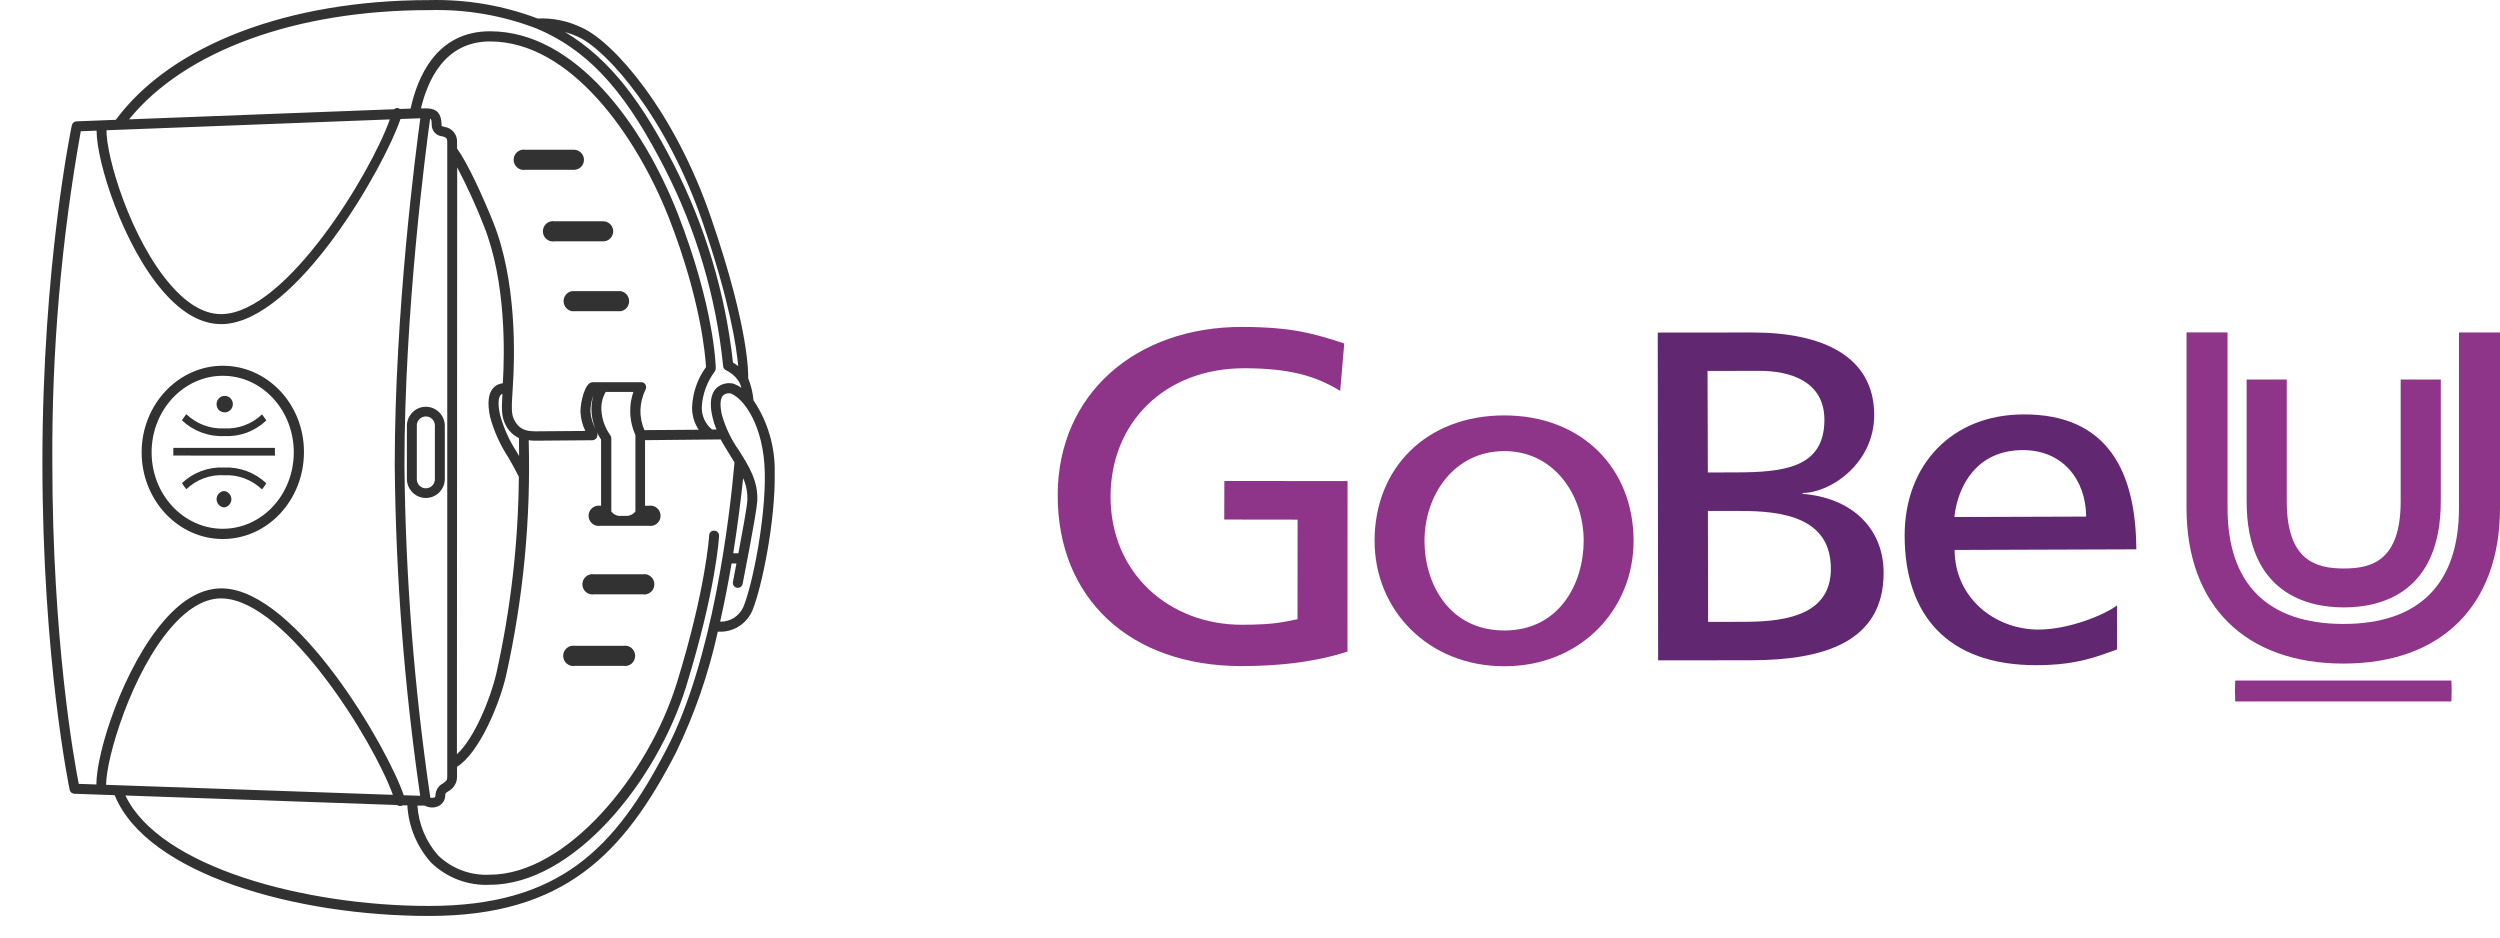 <svg width="104" height="39" viewBox="0 0 104 39" fill="none" xmlns="http://www.w3.org/2000/svg">
<path d="M7.57 20.098C7.625 20.187 7.685 20.271 7.752 20.351C7.961 20.151 8.208 19.996 8.478 19.896C8.749 19.796 9.036 19.753 9.323 19.77C9.612 19.755 9.9 19.8 10.17 19.901C10.441 20.003 10.688 20.159 10.898 20.36C10.964 20.28 11.025 20.195 11.079 20.106C10.845 19.884 10.569 19.711 10.267 19.598C9.966 19.485 9.645 19.434 9.323 19.449C9.003 19.432 8.683 19.481 8.381 19.593C8.08 19.704 7.804 19.876 7.57 20.098Z" fill="#323232"/>
<path d="M9.318 20.427C9.234 20.434 9.156 20.474 9.099 20.537C9.042 20.6 9.01 20.682 9.01 20.767C9.01 20.853 9.042 20.935 9.099 20.998C9.156 21.062 9.234 21.101 9.318 21.109C9.402 21.101 9.48 21.062 9.537 20.998C9.594 20.935 9.626 20.853 9.626 20.767C9.626 20.682 9.594 20.6 9.537 20.537C9.48 20.474 9.402 20.434 9.318 20.427Z" fill="#323232"/>
<path d="M11.079 17.492C11.025 17.404 10.964 17.319 10.898 17.239C10.689 17.439 10.441 17.594 10.171 17.694C9.901 17.794 9.613 17.837 9.326 17.821C9.038 17.835 8.75 17.791 8.479 17.689C8.209 17.588 7.961 17.432 7.752 17.231C7.685 17.311 7.625 17.397 7.57 17.487C7.805 17.709 8.082 17.881 8.383 17.993C8.685 18.105 9.005 18.156 9.326 18.141C9.646 18.158 9.967 18.109 10.268 17.998C10.569 17.886 10.845 17.714 11.079 17.492Z" fill="#323232"/>
<path d="M9.323 17.153C9.391 17.158 9.459 17.142 9.518 17.107C9.577 17.073 9.624 17.021 9.654 16.959C9.683 16.897 9.693 16.827 9.683 16.759C9.672 16.691 9.642 16.628 9.596 16.577C9.549 16.527 9.489 16.492 9.422 16.477C9.356 16.462 9.286 16.468 9.223 16.493C9.16 16.518 9.106 16.563 9.068 16.62C9.03 16.677 9.009 16.744 9.01 16.813C9.008 16.856 9.015 16.899 9.03 16.94C9.045 16.98 9.068 17.017 9.097 17.049C9.126 17.08 9.161 17.106 9.2 17.123C9.239 17.141 9.281 17.151 9.323 17.153Z" fill="#323232"/>
<path d="M11.437 18.954C11.437 18.901 11.437 18.845 11.437 18.792C11.437 18.739 11.437 18.686 11.437 18.631H7.21C7.21 18.684 7.21 18.737 7.21 18.79C7.21 18.842 7.21 18.898 7.21 18.951L11.437 18.954Z" fill="#323232"/>
<path d="M25.822 12.111H23.796C23.698 12.127 23.609 12.178 23.545 12.255C23.481 12.331 23.445 12.428 23.445 12.529C23.445 12.629 23.481 12.726 23.545 12.803C23.609 12.879 23.698 12.93 23.796 12.946H25.822C25.919 12.93 26.009 12.879 26.073 12.803C26.137 12.726 26.172 12.629 26.172 12.529C26.172 12.428 26.137 12.331 26.073 12.255C26.009 12.178 25.919 12.127 25.822 12.111Z" fill="#323232"/>
<path d="M26.735 23.89H24.712C24.653 23.88 24.591 23.883 24.533 23.899C24.474 23.916 24.42 23.945 24.374 23.985C24.328 24.024 24.291 24.074 24.265 24.13C24.24 24.185 24.227 24.246 24.227 24.307C24.227 24.369 24.24 24.429 24.265 24.485C24.291 24.541 24.328 24.59 24.374 24.63C24.42 24.669 24.474 24.698 24.533 24.715C24.591 24.731 24.653 24.735 24.712 24.725H26.735C26.795 24.735 26.856 24.731 26.915 24.715C26.973 24.698 27.027 24.669 27.074 24.63C27.12 24.59 27.157 24.541 27.183 24.485C27.208 24.429 27.221 24.369 27.221 24.307C27.221 24.246 27.208 24.185 27.183 24.13C27.157 24.074 27.12 24.024 27.074 23.985C27.027 23.945 26.973 23.916 26.915 23.899C26.856 23.883 26.795 23.88 26.735 23.89Z" fill="#323232"/>
<path d="M25.937 26.866H23.914C23.855 26.856 23.793 26.859 23.735 26.875C23.676 26.892 23.622 26.921 23.576 26.961C23.53 27 23.493 27.05 23.467 27.106C23.442 27.161 23.428 27.222 23.428 27.283C23.428 27.345 23.442 27.405 23.467 27.461C23.493 27.517 23.53 27.566 23.576 27.606C23.622 27.645 23.676 27.675 23.735 27.691C23.793 27.707 23.855 27.711 23.914 27.701H25.937C25.997 27.711 26.058 27.707 26.117 27.691C26.175 27.675 26.229 27.645 26.276 27.606C26.322 27.566 26.359 27.517 26.384 27.461C26.41 27.405 26.423 27.345 26.423 27.283C26.423 27.222 26.41 27.161 26.384 27.106C26.359 27.05 26.322 27 26.276 26.961C26.229 26.921 26.175 26.892 26.117 26.875C26.058 26.859 25.997 26.856 25.937 26.866Z" fill="#323232"/>
<path d="M9.268 22.423C11.132 22.423 12.645 20.805 12.645 18.803C12.645 16.802 11.12 15.215 9.268 15.215C7.416 15.215 5.892 16.832 5.892 18.817C5.892 20.802 7.408 22.423 9.268 22.423ZM9.268 15.633C10.903 15.633 12.221 17.061 12.221 18.817C12.221 20.574 10.903 21.997 9.268 21.997C7.634 21.997 6.307 20.574 6.307 18.817C6.307 17.061 7.636 15.633 9.268 15.633Z" fill="#323232"/>
<path d="M18.504 19.964V17.673C18.492 17.47 18.404 17.279 18.257 17.139C18.111 16.999 17.917 16.921 17.716 16.921C17.514 16.921 17.32 16.999 17.174 17.139C17.027 17.279 16.939 17.47 16.927 17.673V19.964C16.939 20.168 17.027 20.359 17.174 20.499C17.32 20.638 17.514 20.716 17.716 20.716C17.917 20.716 18.111 20.638 18.257 20.499C18.404 20.359 18.492 20.168 18.504 19.964ZM18.091 19.964C18.083 20.059 18.04 20.148 17.971 20.213C17.901 20.277 17.81 20.313 17.716 20.313C17.621 20.313 17.53 20.277 17.461 20.213C17.391 20.148 17.348 20.059 17.34 19.964V17.673C17.348 17.578 17.391 17.489 17.461 17.425C17.53 17.36 17.621 17.324 17.716 17.324C17.81 17.324 17.901 17.36 17.971 17.425C18.04 17.489 18.083 17.578 18.091 17.673V19.964Z" fill="#323232"/>
<path d="M31.345 16.652C31.318 16.338 31.244 16.03 31.125 15.739C31.126 15.727 31.126 15.716 31.125 15.705C31.125 15.627 31.193 13.756 29.597 9.11C28.067 4.608 25.524 1.747 24.214 1.154C23.638 0.874 23.003 0.742 22.365 0.769C20.923 0.224 19.391 -0.035 17.852 0.004C11.996 0.004 7.119 1.866 4.818 4.984L3.184 5.048C3.138 5.05 3.094 5.067 3.058 5.096C3.023 5.126 2.998 5.167 2.988 5.213C2.977 5.271 1.764 11.034 1.764 19.232C1.764 27.431 2.887 32.801 2.898 32.854C2.907 32.9 2.932 32.941 2.967 32.971C3.002 33.001 3.047 33.019 3.093 33.021L4.769 33.079C6.117 36.378 12.331 38.104 17.852 38.104C23.485 38.104 25.956 35.504 28.119 31.309C28.895 29.708 29.48 28.019 29.861 26.278H29.93C30.223 26.287 30.511 26.206 30.756 26.045C31.002 25.884 31.194 25.652 31.306 25.379C31.697 24.421 32.264 21.649 32.228 19.658C32.249 18.588 31.94 17.537 31.345 16.652ZM24.055 1.535C25.266 2.092 27.742 4.909 29.229 9.246C30.36 12.551 30.64 14.438 30.709 15.232C30.64 15.177 30.567 15.127 30.492 15.082C30.174 12.196 29.335 9.394 28.015 6.816C26.749 4.352 25.431 2.484 23.504 1.332C23.692 1.386 23.877 1.454 24.055 1.535ZM17.863 0.421C19.364 0.38 20.859 0.632 22.266 1.165C22.278 1.174 22.292 1.179 22.307 1.181C24.718 2.186 26.19 4.16 27.654 7.008C28.968 9.569 29.791 12.357 30.082 15.226C30.084 15.265 30.097 15.302 30.119 15.333C30.141 15.364 30.171 15.389 30.205 15.404C30.433 15.513 30.624 15.686 30.756 15.903C30.792 15.976 30.821 16.054 30.841 16.134C30.741 16.062 30.632 16.004 30.516 15.961C30.391 15.931 30.261 15.932 30.136 15.964C30.012 15.996 29.897 16.058 29.801 16.145C29.567 16.381 29.509 16.782 29.636 17.339C29.677 17.519 29.733 17.695 29.804 17.865H29.619C29.479 17.751 29.367 17.605 29.293 17.438C29.22 17.272 29.186 17.09 29.195 16.908C29.23 16.381 29.417 15.877 29.732 15.457C29.76 15.418 29.775 15.372 29.776 15.324C29.776 15.223 29.718 12.782 28.191 8.876C26.749 5.215 23.947 1.301 20.384 1.301C18.133 1.301 17.356 3.25 17.081 4.517L16.641 4.533C16.622 4.519 16.6 4.508 16.578 4.5C16.546 4.491 16.512 4.491 16.48 4.499C16.448 4.507 16.418 4.522 16.393 4.544L5.369 4.965C7.678 2.117 12.301 0.421 17.852 0.421H17.863ZM24.691 16.429C24.631 16.63 24.602 16.84 24.605 17.05C24.609 17.318 24.664 17.582 24.767 17.829C24.648 17.605 24.578 17.359 24.561 17.105C24.563 16.874 24.607 16.644 24.691 16.429ZM25.197 16.304H26.35C26.267 16.54 26.222 16.788 26.218 17.038C26.21 17.404 26.283 17.766 26.433 18.099V21.278C26.355 21.377 26.244 21.441 26.122 21.459H25.733C25.613 21.441 25.504 21.377 25.431 21.278V18.236C25.431 18.189 25.417 18.145 25.39 18.108C25.166 17.799 25.037 17.431 25.018 17.05C25.003 16.789 25.065 16.531 25.197 16.306V16.304ZM26.807 17.893C26.691 17.625 26.634 17.334 26.642 17.041C26.655 16.751 26.727 16.467 26.854 16.206C26.871 16.175 26.88 16.139 26.88 16.103C26.88 16.067 26.871 16.032 26.854 16C26.835 15.969 26.809 15.944 26.779 15.926C26.748 15.909 26.713 15.9 26.677 15.9H24.652C24.322 15.9 24.148 16.752 24.146 17.114C24.156 17.396 24.226 17.673 24.349 17.927L22.277 17.943C21.817 17.943 21.581 17.821 21.402 17.487C21.264 17.228 21.275 16.983 21.333 16.095C21.418 14.848 21.504 11.682 20.508 9.219C20.078 8.155 19.47 6.816 19.013 6.176V5.939C19.027 5.782 18.981 5.626 18.883 5.503C18.786 5.38 18.645 5.3 18.49 5.279C18.449 5.27 18.408 5.257 18.369 5.24C18.368 5.229 18.368 5.218 18.369 5.207C18.369 4.589 18.036 4.508 17.712 4.508H17.511C17.786 3.372 18.482 1.724 20.386 1.724C23.747 1.724 26.482 5.664 27.817 9.038C29.173 12.509 29.347 14.848 29.369 15.271C29.021 15.75 28.82 16.322 28.791 16.916C28.781 17.257 28.877 17.593 29.066 17.877L26.807 17.893ZM19.019 6.964C19.429 7.744 19.797 8.547 20.119 9.369C21.05 11.682 20.997 14.658 20.918 15.944C20.776 15.958 20.643 16.018 20.541 16.117C20.309 16.348 20.265 16.763 20.389 17.348C20.55 17.941 20.803 18.505 21.14 19.018C21.303 19.296 21.457 19.575 21.584 19.836C21.561 22.596 21.246 25.344 20.642 28.035C20.392 29.104 19.718 30.73 19.008 31.376L19.019 6.964ZM21.595 18.973C21.567 18.921 21.537 18.868 21.506 18.817C21.191 18.338 20.953 17.811 20.802 17.256C20.67 16.668 20.783 16.473 20.838 16.421C20.856 16.403 20.877 16.39 20.901 16.381C20.86 17.055 20.865 17.356 21.039 17.687C21.158 17.923 21.352 18.112 21.589 18.224C21.592 18.464 21.595 18.714 21.595 18.965V18.973ZM17.901 33.182C17.227 28.604 16.868 23.984 16.825 19.355C16.825 12.952 17.723 6.159 17.893 4.931C17.945 4.956 17.959 5.026 17.959 5.193C17.959 5.312 18.003 5.428 18.082 5.516C18.162 5.604 18.271 5.659 18.388 5.669C18.556 5.716 18.606 5.73 18.606 5.925V32.325C18.606 32.459 18.556 32.498 18.43 32.587C18.339 32.633 18.262 32.703 18.206 32.79C18.151 32.876 18.12 32.976 18.116 33.079C18.116 33.152 18.088 33.166 18.072 33.174C18.017 33.195 17.958 33.198 17.901 33.182ZM4.43 5.419L16.217 4.968C15.408 7.242 11.918 12.969 9.263 13.066C8.558 13.094 7.837 12.693 7.125 11.883C5.432 9.962 4.417 6.518 4.43 5.419ZM2.177 19.232C2.151 14.614 2.547 10.004 3.36 5.46L4.018 5.435C4.018 6.766 5.138 10.254 6.816 12.158C7.59 13.038 8.391 13.483 9.197 13.483H9.277C12.34 13.367 15.978 6.964 16.66 4.951L17.486 4.92C17.299 6.282 16.421 12.993 16.421 19.355C16.463 23.957 16.817 28.551 17.48 33.104L16.795 33.082C16.121 31.097 12.356 24.588 9.285 24.477C8.459 24.452 7.634 24.889 6.852 25.788C5.149 27.723 4.009 31.27 4.009 32.634L3.277 32.609C3.085 31.665 2.177 26.598 2.177 19.232ZM4.414 32.648C4.414 31.534 5.471 27.977 7.152 26.067C7.859 25.265 8.572 24.867 9.263 24.895C11.927 24.992 15.537 30.824 16.344 33.065L4.414 32.648ZM27.753 31.117C25.607 35.279 23.301 37.687 17.846 37.687C12.695 37.687 6.64 36.08 5.217 33.093L16.517 33.489C16.552 33.516 16.596 33.531 16.641 33.53H16.696C16.714 33.524 16.731 33.514 16.745 33.502H16.946C16.995 34.389 17.345 35.232 17.937 35.888C18.261 36.201 18.645 36.443 19.064 36.601C19.484 36.759 19.931 36.829 20.378 36.807C23.854 36.807 27.33 32.506 28.554 28.525C29.779 24.544 29.908 22.4 29.914 22.294C29.915 22.267 29.911 22.24 29.902 22.214C29.893 22.188 29.879 22.164 29.861 22.144C29.843 22.123 29.821 22.107 29.797 22.095C29.772 22.083 29.745 22.076 29.718 22.075C29.691 22.072 29.664 22.076 29.638 22.084C29.612 22.093 29.588 22.108 29.567 22.126C29.547 22.145 29.531 22.167 29.519 22.192C29.508 22.217 29.502 22.245 29.501 22.272C29.501 22.294 29.369 24.483 28.161 28.397C26.972 32.255 23.562 36.387 20.378 36.387C19.986 36.408 19.594 36.349 19.226 36.213C18.857 36.077 18.52 35.866 18.234 35.593C17.721 35.019 17.415 34.286 17.365 33.514H17.667C17.762 33.563 17.866 33.59 17.973 33.592C18.068 33.592 18.162 33.571 18.248 33.53C18.333 33.487 18.404 33.42 18.453 33.337C18.502 33.254 18.526 33.159 18.523 33.063C18.523 33.015 18.523 32.996 18.655 32.915C18.764 32.857 18.855 32.77 18.918 32.662C18.982 32.555 19.014 32.433 19.013 32.308V31.899C19.935 31.32 20.769 29.318 21.05 28.116C21.768 24.901 22.085 21.608 21.994 18.314C22.085 18.326 22.177 18.332 22.269 18.333L24.644 18.314C24.679 18.312 24.714 18.303 24.745 18.285C24.776 18.268 24.803 18.243 24.823 18.213C24.843 18.175 24.855 18.133 24.855 18.09C24.855 18.046 24.843 18.003 24.823 17.966C24.876 18.076 24.937 18.183 25.004 18.286V21.039H24.971C24.911 21.029 24.85 21.032 24.792 21.049C24.733 21.065 24.679 21.094 24.633 21.134C24.587 21.174 24.549 21.223 24.524 21.279C24.498 21.335 24.485 21.395 24.485 21.457C24.485 21.518 24.498 21.579 24.524 21.634C24.549 21.69 24.587 21.739 24.633 21.779C24.679 21.819 24.733 21.848 24.792 21.864C24.85 21.881 24.911 21.884 24.971 21.874H26.994C27.054 21.884 27.115 21.881 27.173 21.864C27.232 21.848 27.286 21.819 27.332 21.779C27.378 21.739 27.416 21.69 27.441 21.634C27.467 21.579 27.48 21.518 27.48 21.457C27.48 21.395 27.467 21.335 27.441 21.279C27.416 21.223 27.378 21.174 27.332 21.134C27.286 21.094 27.232 21.065 27.173 21.049C27.115 21.032 27.054 21.029 26.994 21.039H26.834V18.311L29.98 18.28C30.106 18.517 30.255 18.742 30.387 18.962C30.442 19.054 30.5 19.143 30.555 19.241C30.349 21.599 29.641 27.461 27.753 31.117ZM30.717 23.016H30.503C30.695 21.81 30.827 20.724 30.915 19.892C31.045 20.183 31.104 20.5 31.089 20.819C31.075 21.084 30.893 22.086 30.717 23.016ZM30.935 25.223C30.855 25.417 30.718 25.581 30.544 25.695C30.37 25.809 30.165 25.867 29.958 25.861C30.145 25.026 30.302 24.215 30.434 23.439H30.637C30.585 23.717 30.533 23.995 30.492 24.196C30.485 24.223 30.484 24.252 30.488 24.28C30.493 24.308 30.503 24.334 30.518 24.358C30.533 24.382 30.552 24.402 30.576 24.418C30.599 24.434 30.625 24.445 30.652 24.451C30.68 24.456 30.708 24.456 30.735 24.45C30.762 24.444 30.788 24.433 30.811 24.417C30.834 24.4 30.853 24.38 30.868 24.355C30.882 24.331 30.892 24.305 30.896 24.277C30.918 24.16 31.471 21.362 31.502 20.852C31.551 20.017 31.141 19.374 30.745 18.745C30.423 18.293 30.181 17.788 30.029 17.253C29.941 16.858 29.96 16.574 30.082 16.448C30.149 16.389 30.237 16.358 30.326 16.362H30.384C30.957 16.571 31.779 17.735 31.815 19.669C31.857 21.54 31.314 24.285 30.935 25.223Z" fill="#323232"/>
<path d="M25.511 9.628C25.511 9.515 25.466 9.408 25.388 9.328C25.31 9.249 25.203 9.205 25.092 9.205H23.07C23.01 9.195 22.948 9.198 22.89 9.214C22.831 9.231 22.777 9.26 22.731 9.3C22.685 9.339 22.648 9.389 22.622 9.444C22.597 9.5 22.584 9.561 22.584 9.622C22.584 9.683 22.597 9.744 22.622 9.8C22.648 9.855 22.685 9.905 22.731 9.945C22.777 9.984 22.831 10.013 22.89 10.03C22.948 10.046 23.01 10.05 23.07 10.04H25.092C25.201 10.04 25.307 9.998 25.385 9.921C25.463 9.843 25.508 9.738 25.511 9.628Z" fill="#323232"/>
<path d="M24.294 6.652C24.294 6.54 24.25 6.432 24.172 6.353C24.093 6.273 23.987 6.229 23.876 6.229H21.853C21.793 6.219 21.732 6.222 21.674 6.239C21.615 6.255 21.561 6.284 21.515 6.324C21.468 6.364 21.431 6.413 21.406 6.469C21.38 6.524 21.367 6.585 21.367 6.646C21.367 6.708 21.38 6.768 21.406 6.824C21.431 6.88 21.468 6.929 21.515 6.969C21.561 7.009 21.615 7.038 21.674 7.054C21.732 7.07 21.793 7.074 21.853 7.064H23.876C23.985 7.065 24.09 7.022 24.169 6.945C24.247 6.868 24.292 6.762 24.294 6.652Z" fill="#323232"/>
<path d="M55.752 16.261C54.735 15.636 53.638 15.323 51.77 15.319C48.431 15.316 46.206 17.597 46.199 20.645C46.191 23.85 48.639 25.986 51.651 25.99C53.082 25.99 53.458 25.856 53.976 25.759C53.976 24.378 53.98 22.997 53.98 21.617C52.963 21.617 51.946 21.613 50.929 21.613C50.929 21.077 50.929 20.545 50.933 20.009C52.641 20.013 54.352 20.013 56.059 20.013C56.055 22.376 56.055 24.743 56.055 27.106C55.265 27.359 53.895 27.709 51.628 27.709C47.035 27.705 43.989 24.922 44 20.582C44.015 16.38 47.254 13.596 51.67 13.6C53.784 13.604 54.716 13.894 55.921 14.289C55.863 14.947 55.81 15.602 55.752 16.261Z" fill="#8E3589"/>
<path d="M62.582 26.228C64.868 26.228 65.881 24.27 65.881 22.495C65.881 20.601 64.653 18.762 62.578 18.766C60.483 18.766 59.259 20.604 59.259 22.499C59.259 24.274 60.276 26.228 62.582 26.228ZM62.578 17.281C65.793 17.281 67.953 19.465 67.957 22.495C67.961 25.349 65.762 27.716 62.582 27.716C59.382 27.716 57.179 25.349 57.183 22.499C57.183 19.465 59.343 17.281 62.578 17.281Z" fill="#8E3589"/>
<path d="M71.057 25.871C71.575 25.871 72.097 25.871 72.615 25.867C74.483 25.863 76.168 25.487 76.164 23.653C76.16 21.542 74.184 21.252 72.4 21.256C71.951 21.256 71.502 21.256 71.049 21.256C71.049 22.797 71.053 24.334 71.057 25.871ZM71.046 19.655C71.425 19.655 71.805 19.655 72.185 19.652C74.2 19.648 75.899 19.469 75.895 17.456C75.891 15.833 74.418 15.428 73.213 15.428C72.488 15.428 71.763 15.431 71.034 15.431C71.042 16.842 71.042 18.249 71.046 19.655ZM68.962 13.835C70.267 13.835 71.575 13.831 72.88 13.831C75.888 13.827 77.963 14.862 77.967 17.259C77.971 19.291 76.133 20.508 74.986 20.508C74.986 20.519 74.986 20.534 74.986 20.545C76.958 20.698 78.351 21.907 78.359 23.82C78.366 26.753 75.792 27.46 72.841 27.467C71.552 27.471 70.267 27.471 68.978 27.471C68.974 22.927 68.97 18.383 68.962 13.835Z" fill="#612871"/>
<path d="M86.784 21.49C86.776 19.968 85.817 18.717 84.137 18.724C82.226 18.732 81.443 20.217 81.301 21.508C83.128 21.505 84.958 21.497 86.784 21.49ZM88.073 27.016C87.325 27.273 86.477 27.668 84.731 27.672C80.972 27.683 79.241 25.539 79.233 22.294C79.226 19.342 81.19 17.247 84.179 17.239C87.705 17.228 88.856 19.648 88.871 22.852C86.351 22.863 83.834 22.87 81.313 22.878C81.317 24.85 82.963 26.194 84.812 26.19C86.101 26.186 87.594 25.554 88.07 25.182C88.066 25.792 88.07 26.402 88.073 27.016Z" fill="#612871"/>
<path d="M101.978 28.309H92.985C92.977 28.454 92.973 28.599 92.973 28.744C92.973 28.889 92.977 29.034 92.985 29.18H101.978C101.986 29.034 101.99 28.889 101.99 28.744C101.99 28.595 101.986 28.45 101.978 28.309Z" fill="#8E3589"/>
<path d="M97.508 25.268C99.012 25.268 101.537 24.695 101.537 20.85V15.789H99.868V20.85C99.868 23.318 98.674 23.649 97.508 23.649C96.33 23.649 95.129 23.318 95.129 20.85V15.789H93.46V20.85C93.46 24.695 95.996 25.268 97.508 25.268Z" fill="#8E3589"/>
<path d="M102.293 13.831V14.881V15.863V21.137C102.293 24.289 100.631 25.956 97.489 25.956C94.335 25.956 92.666 24.289 92.666 21.137V15.859V14.877V13.827H90.959V21.129C90.959 25.186 93.399 27.605 97.489 27.605C101.564 27.605 104 25.186 104 21.129V13.831H102.293Z" fill="#8E3589"/>
</svg>
